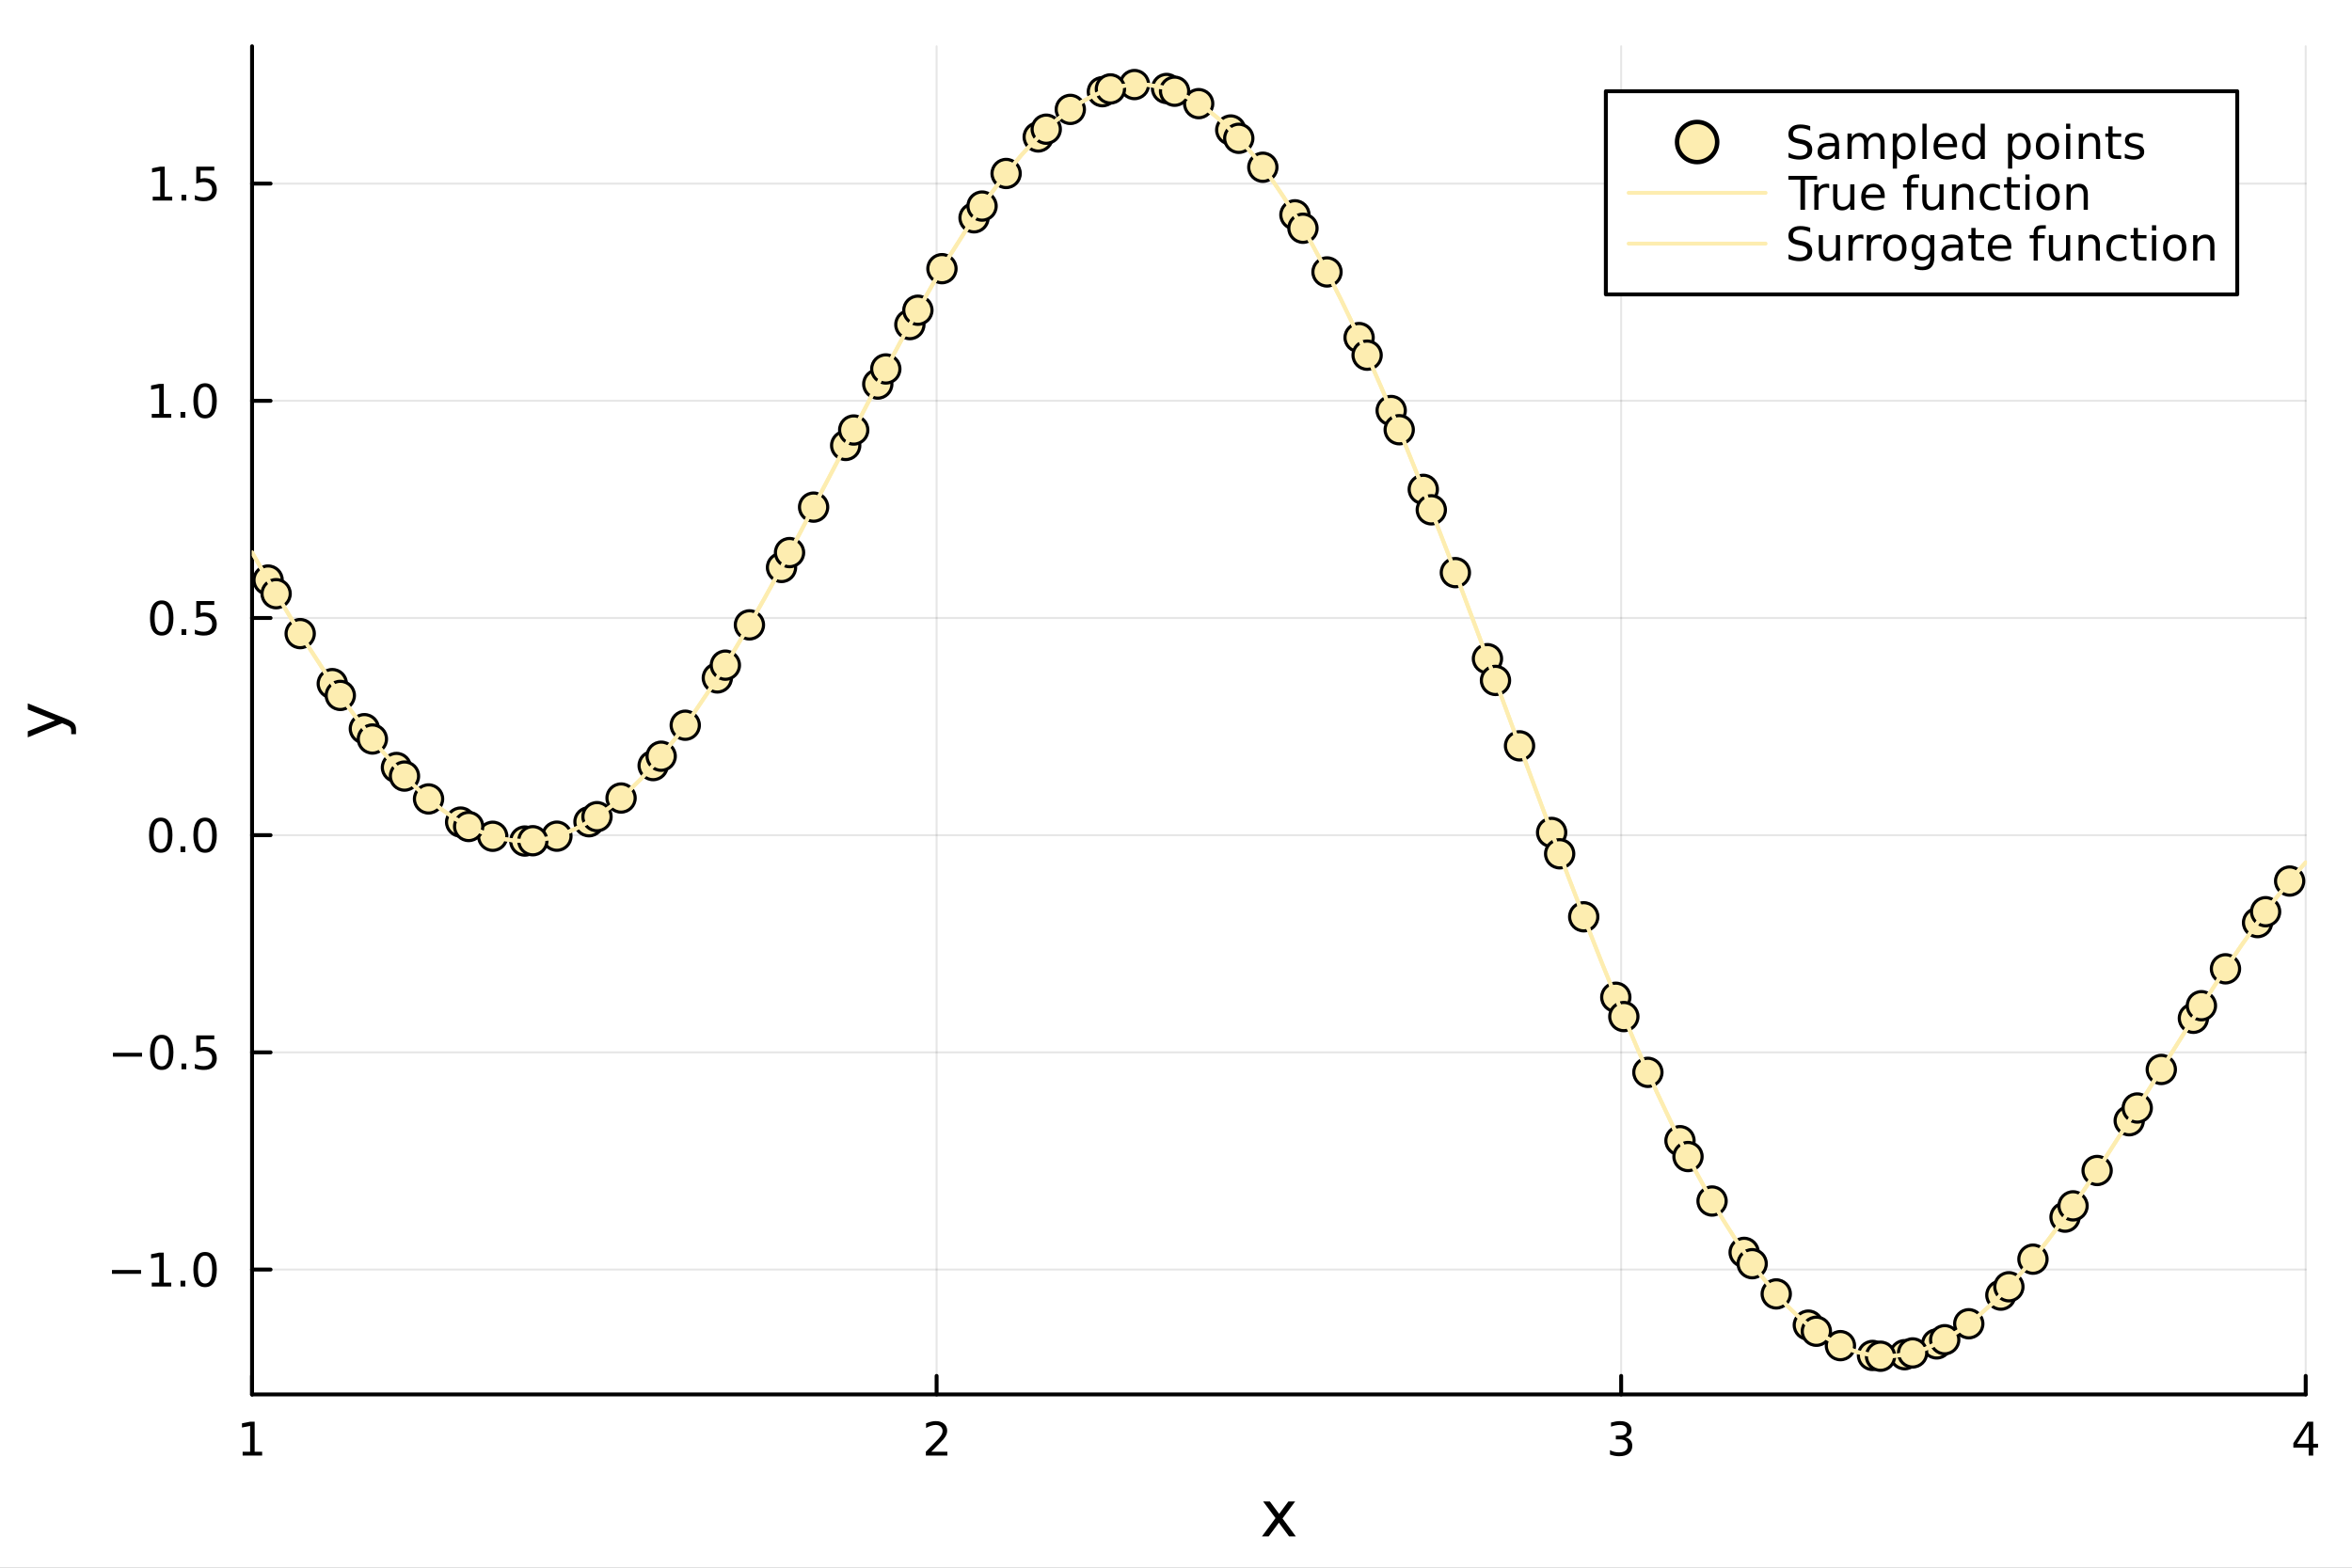 <?xml version="1.0" encoding="utf-8"?>
<svg xmlns="http://www.w3.org/2000/svg" xmlns:xlink="http://www.w3.org/1999/xlink" width="600" height="400" viewBox="0 0 2400 1600">
<rect x="0" y="0" width="2400" height="1600" fill="#808080" stroke="none"/>
<defs>
  <clipPath id="clip070">
    <rect x="0" y="0" width="2400" height="1600"/>
  </clipPath>
</defs>
<path clip-path="url(#clip070)" d="M0 1600 L2400 1600 L2400 0 L0 0  Z" fill="#ffffff" fill-rule="evenodd" fill-opacity="1"/>
<defs>
  <clipPath id="clip071">
    <rect x="257" y="47" width="2097" height="1377"/>
  </clipPath>
</defs>
<path clip-path="url(#clip070)" d="M257.204 1423.18 L2352.76 1423.18 L2352.76 47.244 L257.204 47.244  Z" fill="#ffffff" fill-rule="evenodd" fill-opacity="1"/>
<polyline clip-path="url(#clip071)" style="stroke:#000000; stroke-linecap:round; stroke-linejoin:round; stroke-width:2; stroke-opacity:0.1; fill:none" points="257.204,1423.18 257.204,47.244 "/>
<polyline clip-path="url(#clip071)" style="stroke:#000000; stroke-linecap:round; stroke-linejoin:round; stroke-width:2; stroke-opacity:0.1; fill:none" points="955.721,1423.18 955.721,47.244 "/>
<polyline clip-path="url(#clip071)" style="stroke:#000000; stroke-linecap:round; stroke-linejoin:round; stroke-width:2; stroke-opacity:0.1; fill:none" points="1654.24,1423.18 1654.24,47.244 "/>
<polyline clip-path="url(#clip071)" style="stroke:#000000; stroke-linecap:round; stroke-linejoin:round; stroke-width:2; stroke-opacity:0.1; fill:none" points="2352.76,1423.18 2352.76,47.244 "/>
<polyline clip-path="url(#clip071)" style="stroke:#000000; stroke-linecap:round; stroke-linejoin:round; stroke-width:2; stroke-opacity:0.1; fill:none" points="257.204,1295.72 2352.76,1295.72 "/>
<polyline clip-path="url(#clip071)" style="stroke:#000000; stroke-linecap:round; stroke-linejoin:round; stroke-width:2; stroke-opacity:0.1; fill:none" points="257.204,1074.05 2352.76,1074.05 "/>
<polyline clip-path="url(#clip071)" style="stroke:#000000; stroke-linecap:round; stroke-linejoin:round; stroke-width:2; stroke-opacity:0.1; fill:none" points="257.204,852.388 2352.76,852.388 "/>
<polyline clip-path="url(#clip071)" style="stroke:#000000; stroke-linecap:round; stroke-linejoin:round; stroke-width:2; stroke-opacity:0.1; fill:none" points="257.204,630.724 2352.76,630.724 "/>
<polyline clip-path="url(#clip071)" style="stroke:#000000; stroke-linecap:round; stroke-linejoin:round; stroke-width:2; stroke-opacity:0.1; fill:none" points="257.204,409.06 2352.76,409.06 "/>
<polyline clip-path="url(#clip071)" style="stroke:#000000; stroke-linecap:round; stroke-linejoin:round; stroke-width:2; stroke-opacity:0.1; fill:none" points="257.204,187.396 2352.76,187.396 "/>
<polyline clip-path="url(#clip070)" style="stroke:#000000; stroke-linecap:round; stroke-linejoin:round; stroke-width:4; stroke-opacity:1; fill:none" points="257.204,1423.18 2352.76,1423.18 "/>
<polyline clip-path="url(#clip070)" style="stroke:#000000; stroke-linecap:round; stroke-linejoin:round; stroke-width:4; stroke-opacity:1; fill:none" points="257.204,1423.18 257.204,1404.28 "/>
<polyline clip-path="url(#clip070)" style="stroke:#000000; stroke-linecap:round; stroke-linejoin:round; stroke-width:4; stroke-opacity:1; fill:none" points="955.721,1423.18 955.721,1404.28 "/>
<polyline clip-path="url(#clip070)" style="stroke:#000000; stroke-linecap:round; stroke-linejoin:round; stroke-width:4; stroke-opacity:1; fill:none" points="1654.24,1423.18 1654.24,1404.28 "/>
<polyline clip-path="url(#clip070)" style="stroke:#000000; stroke-linecap:round; stroke-linejoin:round; stroke-width:4; stroke-opacity:1; fill:none" points="2352.76,1423.18 2352.76,1404.28 "/>
<path clip-path="url(#clip070)" d="M247.586 1481.64 L255.225 1481.64 L255.225 1455.28 L246.915 1456.95 L246.915 1452.69 L255.179 1451.02 L259.854 1451.02 L259.854 1481.64 L267.493 1481.64 L267.493 1485.58 L247.586 1485.58 L247.586 1481.64 Z" fill="#000000" fill-rule="nonzero" fill-opacity="1" /><path clip-path="url(#clip070)" d="M950.374 1481.64 L966.693 1481.64 L966.693 1485.58 L944.749 1485.58 L944.749 1481.64 Q947.411 1478.89 951.994 1474.26 Q956.601 1469.61 957.781 1468.27 Q960.027 1465.74 960.906 1464.01 Q961.809 1462.25 961.809 1460.56 Q961.809 1457.8 959.865 1456.07 Q957.944 1454.33 954.842 1454.33 Q952.643 1454.33 950.189 1455.09 Q947.758 1455.86 944.981 1457.41 L944.981 1452.69 Q947.805 1451.55 950.258 1450.97 Q952.712 1450.39 954.749 1450.39 Q960.119 1450.39 963.314 1453.08 Q966.508 1455.77 966.508 1460.26 Q966.508 1462.39 965.698 1464.31 Q964.911 1466.2 962.805 1468.8 Q962.226 1469.47 959.124 1472.69 Q956.022 1475.88 950.374 1481.64 Z" fill="#000000" fill-rule="nonzero" fill-opacity="1" /><path clip-path="url(#clip070)" d="M1658.49 1466.95 Q1661.84 1467.66 1663.72 1469.93 Q1665.62 1472.2 1665.62 1475.53 Q1665.62 1480.65 1662.1 1483.45 Q1658.58 1486.25 1652.1 1486.25 Q1649.92 1486.25 1647.61 1485.81 Q1645.32 1485.39 1642.86 1484.54 L1642.86 1480.02 Q1644.81 1481.16 1647.12 1481.74 Q1649.44 1482.32 1651.96 1482.32 Q1656.36 1482.32 1658.65 1480.58 Q1660.96 1478.84 1660.96 1475.53 Q1660.96 1472.48 1658.81 1470.77 Q1656.68 1469.03 1652.86 1469.03 L1648.83 1469.03 L1648.83 1465.19 L1653.05 1465.19 Q1656.5 1465.19 1658.32 1463.82 Q1660.15 1462.43 1660.15 1459.84 Q1660.15 1457.18 1658.25 1455.77 Q1656.38 1454.33 1652.86 1454.33 Q1650.94 1454.33 1648.74 1454.75 Q1646.54 1455.16 1643.9 1456.04 L1643.9 1451.88 Q1646.57 1451.14 1648.88 1450.77 Q1651.22 1450.39 1653.28 1450.39 Q1658.6 1450.39 1661.7 1452.83 Q1664.81 1455.23 1664.81 1459.35 Q1664.81 1462.22 1663.16 1464.21 Q1661.52 1466.18 1658.49 1466.95 Z" fill="#000000" fill-rule="nonzero" fill-opacity="1" /><path clip-path="url(#clip070)" d="M2355.77 1455.09 L2343.96 1473.54 L2355.77 1473.54 L2355.77 1455.09 M2354.54 1451.02 L2360.42 1451.02 L2360.42 1473.54 L2365.35 1473.54 L2365.35 1477.43 L2360.42 1477.43 L2360.42 1485.58 L2355.77 1485.58 L2355.77 1477.43 L2340.16 1477.43 L2340.16 1472.92 L2354.54 1451.02 Z" fill="#000000" fill-rule="nonzero" fill-opacity="1" /><path clip-path="url(#clip070)" d="M1321.59 1532.4 L1308.7 1549.74 L1322.26 1568.04 L1315.36 1568.04 L1304.98 1554.04 L1294.6 1568.04 L1287.7 1568.04 L1301.54 1549.39 L1288.87 1532.4 L1295.78 1532.4 L1305.23 1545.1 L1314.69 1532.4 L1321.59 1532.4 Z" fill="#000000" fill-rule="nonzero" fill-opacity="1" /><polyline clip-path="url(#clip070)" style="stroke:#000000; stroke-linecap:round; stroke-linejoin:round; stroke-width:4; stroke-opacity:1; fill:none" points="257.204,1423.18 257.204,47.244 "/>
<polyline clip-path="url(#clip070)" style="stroke:#000000; stroke-linecap:round; stroke-linejoin:round; stroke-width:4; stroke-opacity:1; fill:none" points="257.204,1295.72 276.102,1295.72 "/>
<polyline clip-path="url(#clip070)" style="stroke:#000000; stroke-linecap:round; stroke-linejoin:round; stroke-width:4; stroke-opacity:1; fill:none" points="257.204,1074.05 276.102,1074.05 "/>
<polyline clip-path="url(#clip070)" style="stroke:#000000; stroke-linecap:round; stroke-linejoin:round; stroke-width:4; stroke-opacity:1; fill:none" points="257.204,852.388 276.102,852.388 "/>
<polyline clip-path="url(#clip070)" style="stroke:#000000; stroke-linecap:round; stroke-linejoin:round; stroke-width:4; stroke-opacity:1; fill:none" points="257.204,630.724 276.102,630.724 "/>
<polyline clip-path="url(#clip070)" style="stroke:#000000; stroke-linecap:round; stroke-linejoin:round; stroke-width:4; stroke-opacity:1; fill:none" points="257.204,409.06 276.102,409.06 "/>
<polyline clip-path="url(#clip070)" style="stroke:#000000; stroke-linecap:round; stroke-linejoin:round; stroke-width:4; stroke-opacity:1; fill:none" points="257.204,187.396 276.102,187.396 "/>
<path clip-path="url(#clip070)" d="M114.26 1296.17 L143.936 1296.17 L143.936 1300.1 L114.26 1300.1 L114.26 1296.17 Z" fill="#000000" fill-rule="nonzero" fill-opacity="1" /><path clip-path="url(#clip070)" d="M154.839 1309.06 L162.477 1309.06 L162.477 1282.7 L154.167 1284.36 L154.167 1280.1 L162.431 1278.44 L167.107 1278.44 L167.107 1309.06 L174.746 1309.06 L174.746 1313 L154.839 1313 L154.839 1309.06 Z" fill="#000000" fill-rule="nonzero" fill-opacity="1" /><path clip-path="url(#clip070)" d="M184.19 1307.12 L189.075 1307.12 L189.075 1313 L184.19 1313 L184.19 1307.12 Z" fill="#000000" fill-rule="nonzero" fill-opacity="1" /><path clip-path="url(#clip070)" d="M209.26 1281.51 Q205.649 1281.51 203.82 1285.08 Q202.014 1288.62 202.014 1295.75 Q202.014 1302.86 203.82 1306.42 Q205.649 1309.96 209.26 1309.96 Q212.894 1309.96 214.699 1306.42 Q216.528 1302.86 216.528 1295.75 Q216.528 1288.62 214.699 1285.08 Q212.894 1281.51 209.26 1281.51 M209.26 1277.81 Q215.07 1277.81 218.125 1282.42 Q221.204 1287 221.204 1295.75 Q221.204 1304.48 218.125 1309.08 Q215.07 1313.67 209.26 1313.67 Q203.449 1313.67 200.371 1309.08 Q197.315 1304.48 197.315 1295.75 Q197.315 1287 200.371 1282.42 Q203.449 1277.81 209.26 1277.81 Z" fill="#000000" fill-rule="nonzero" fill-opacity="1" /><path clip-path="url(#clip070)" d="M115.256 1074.5 L144.931 1074.5 L144.931 1078.44 L115.256 1078.44 L115.256 1074.5 Z" fill="#000000" fill-rule="nonzero" fill-opacity="1" /><path clip-path="url(#clip070)" d="M165.024 1059.85 Q161.413 1059.85 159.584 1063.42 Q157.778 1066.96 157.778 1074.09 Q157.778 1081.19 159.584 1084.76 Q161.413 1088.3 165.024 1088.3 Q168.658 1088.3 170.464 1084.76 Q172.292 1081.19 172.292 1074.09 Q172.292 1066.96 170.464 1063.42 Q168.658 1059.85 165.024 1059.85 M165.024 1056.15 Q170.834 1056.15 173.889 1060.75 Q176.968 1065.34 176.968 1074.09 Q176.968 1082.81 173.889 1087.42 Q170.834 1092 165.024 1092 Q159.214 1092 156.135 1087.42 Q153.079 1082.81 153.079 1074.09 Q153.079 1065.34 156.135 1060.75 Q159.214 1056.15 165.024 1056.15 Z" fill="#000000" fill-rule="nonzero" fill-opacity="1" /><path clip-path="url(#clip070)" d="M185.186 1085.45 L190.07 1085.45 L190.07 1091.33 L185.186 1091.33 L185.186 1085.45 Z" fill="#000000" fill-rule="nonzero" fill-opacity="1" /><path clip-path="url(#clip070)" d="M200.301 1056.77 L218.658 1056.77 L218.658 1060.71 L204.584 1060.71 L204.584 1069.18 Q205.602 1068.83 206.621 1068.67 Q207.639 1068.48 208.658 1068.48 Q214.445 1068.48 217.824 1071.66 Q221.204 1074.83 221.204 1080.24 Q221.204 1085.82 217.732 1088.92 Q214.26 1092 207.94 1092 Q205.764 1092 203.496 1091.63 Q201.25 1091.26 198.843 1090.52 L198.843 1085.82 Q200.926 1086.96 203.149 1087.51 Q205.371 1088.07 207.848 1088.07 Q211.852 1088.07 214.19 1085.96 Q216.528 1083.86 216.528 1080.24 Q216.528 1076.63 214.19 1074.53 Q211.852 1072.42 207.848 1072.42 Q205.973 1072.42 204.098 1072.84 Q202.246 1073.25 200.301 1074.13 L200.301 1056.77 Z" fill="#000000" fill-rule="nonzero" fill-opacity="1" /><path clip-path="url(#clip070)" d="M164.028 838.187 Q160.417 838.187 158.589 841.752 Q156.783 845.293 156.783 852.423 Q156.783 859.529 158.589 863.094 Q160.417 866.636 164.028 866.636 Q167.663 866.636 169.468 863.094 Q171.297 859.529 171.297 852.423 Q171.297 845.293 169.468 841.752 Q167.663 838.187 164.028 838.187 M164.028 834.483 Q169.839 834.483 172.894 839.089 Q175.973 843.673 175.973 852.423 Q175.973 861.15 172.894 865.756 Q169.839 870.339 164.028 870.339 Q158.218 870.339 155.14 865.756 Q152.084 861.15 152.084 852.423 Q152.084 843.673 155.14 839.089 Q158.218 834.483 164.028 834.483 Z" fill="#000000" fill-rule="nonzero" fill-opacity="1" /><path clip-path="url(#clip070)" d="M184.19 863.788 L189.075 863.788 L189.075 869.668 L184.19 869.668 L184.19 863.788 Z" fill="#000000" fill-rule="nonzero" fill-opacity="1" /><path clip-path="url(#clip070)" d="M209.26 838.187 Q205.649 838.187 203.82 841.752 Q202.014 845.293 202.014 852.423 Q202.014 859.529 203.82 863.094 Q205.649 866.636 209.26 866.636 Q212.894 866.636 214.699 863.094 Q216.528 859.529 216.528 852.423 Q216.528 845.293 214.699 841.752 Q212.894 838.187 209.26 838.187 M209.26 834.483 Q215.07 834.483 218.125 839.089 Q221.204 843.673 221.204 852.423 Q221.204 861.15 218.125 865.756 Q215.07 870.339 209.26 870.339 Q203.449 870.339 200.371 865.756 Q197.315 861.15 197.315 852.423 Q197.315 843.673 200.371 839.089 Q203.449 834.483 209.26 834.483 Z" fill="#000000" fill-rule="nonzero" fill-opacity="1" /><path clip-path="url(#clip070)" d="M165.024 616.523 Q161.413 616.523 159.584 620.088 Q157.778 623.629 157.778 630.759 Q157.778 637.865 159.584 641.43 Q161.413 644.972 165.024 644.972 Q168.658 644.972 170.464 641.43 Q172.292 637.865 172.292 630.759 Q172.292 623.629 170.464 620.088 Q168.658 616.523 165.024 616.523 M165.024 612.819 Q170.834 612.819 173.889 617.425 Q176.968 622.009 176.968 630.759 Q176.968 639.486 173.889 644.092 Q170.834 648.675 165.024 648.675 Q159.214 648.675 156.135 644.092 Q153.079 639.486 153.079 630.759 Q153.079 622.009 156.135 617.425 Q159.214 612.819 165.024 612.819 Z" fill="#000000" fill-rule="nonzero" fill-opacity="1" /><path clip-path="url(#clip070)" d="M185.186 642.124 L190.07 642.124 L190.07 648.004 L185.186 648.004 L185.186 642.124 Z" fill="#000000" fill-rule="nonzero" fill-opacity="1" /><path clip-path="url(#clip070)" d="M200.301 613.444 L218.658 613.444 L218.658 617.379 L204.584 617.379 L204.584 625.851 Q205.602 625.504 206.621 625.342 Q207.639 625.157 208.658 625.157 Q214.445 625.157 217.824 628.328 Q221.204 631.499 221.204 636.916 Q221.204 642.495 217.732 645.597 Q214.26 648.675 207.94 648.675 Q205.764 648.675 203.496 648.305 Q201.25 647.935 198.843 647.194 L198.843 642.495 Q200.926 643.629 203.149 644.185 Q205.371 644.74 207.848 644.74 Q211.852 644.74 214.19 642.634 Q216.528 640.527 216.528 636.916 Q216.528 633.305 214.19 631.199 Q211.852 629.092 207.848 629.092 Q205.973 629.092 204.098 629.509 Q202.246 629.925 200.301 630.805 L200.301 613.444 Z" fill="#000000" fill-rule="nonzero" fill-opacity="1" /><path clip-path="url(#clip070)" d="M154.839 422.405 L162.477 422.405 L162.477 396.039 L154.167 397.706 L154.167 393.447 L162.431 391.78 L167.107 391.78 L167.107 422.405 L174.746 422.405 L174.746 426.34 L154.839 426.34 L154.839 422.405 Z" fill="#000000" fill-rule="nonzero" fill-opacity="1" /><path clip-path="url(#clip070)" d="M184.19 420.46 L189.075 420.46 L189.075 426.34 L184.19 426.34 L184.19 420.46 Z" fill="#000000" fill-rule="nonzero" fill-opacity="1" /><path clip-path="url(#clip070)" d="M209.26 394.859 Q205.649 394.859 203.82 398.423 Q202.014 401.965 202.014 409.095 Q202.014 416.201 203.82 419.766 Q205.649 423.308 209.26 423.308 Q212.894 423.308 214.699 419.766 Q216.528 416.201 216.528 409.095 Q216.528 401.965 214.699 398.423 Q212.894 394.859 209.26 394.859 M209.26 391.155 Q215.07 391.155 218.125 395.761 Q221.204 400.345 221.204 409.095 Q221.204 417.822 218.125 422.428 Q215.07 427.011 209.26 427.011 Q203.449 427.011 200.371 422.428 Q197.315 417.822 197.315 409.095 Q197.315 400.345 200.371 395.761 Q203.449 391.155 209.26 391.155 Z" fill="#000000" fill-rule="nonzero" fill-opacity="1" /><path clip-path="url(#clip070)" d="M155.834 200.741 L163.473 200.741 L163.473 174.375 L155.163 176.042 L155.163 171.783 L163.427 170.116 L168.102 170.116 L168.102 200.741 L175.741 200.741 L175.741 204.676 L155.834 204.676 L155.834 200.741 Z" fill="#000000" fill-rule="nonzero" fill-opacity="1" /><path clip-path="url(#clip070)" d="M185.186 198.796 L190.07 198.796 L190.07 204.676 L185.186 204.676 L185.186 198.796 Z" fill="#000000" fill-rule="nonzero" fill-opacity="1" /><path clip-path="url(#clip070)" d="M200.301 170.116 L218.658 170.116 L218.658 174.051 L204.584 174.051 L204.584 182.523 Q205.602 182.176 206.621 182.014 Q207.639 181.829 208.658 181.829 Q214.445 181.829 217.824 185 Q221.204 188.171 221.204 193.588 Q221.204 199.167 217.732 202.269 Q214.26 205.347 207.94 205.347 Q205.764 205.347 203.496 204.977 Q201.25 204.607 198.843 203.866 L198.843 199.167 Q200.926 200.301 203.149 200.857 Q205.371 201.412 207.848 201.412 Q211.852 201.412 214.19 199.306 Q216.528 197.199 216.528 193.588 Q216.528 189.977 214.19 187.871 Q211.852 185.764 207.848 185.764 Q205.973 185.764 204.098 186.181 Q202.246 186.597 200.301 187.477 L200.301 170.116 Z" fill="#000000" fill-rule="nonzero" fill-opacity="1" /><path clip-path="url(#clip070)" d="M67.314 733.525 Q73.68 736.008 75.622 738.363 Q77.563 740.718 77.563 744.665 L77.563 749.344 L72.662 749.344 L72.662 745.906 Q72.662 743.487 71.516 742.151 Q70.37 740.814 66.105 739.191 L63.431 738.14 L28.356 752.559 L28.356 746.352 L56.238 735.212 L28.356 724.072 L28.356 717.865 L67.314 733.525 Z" fill="#000000" fill-rule="nonzero" fill-opacity="1" /><circle clip-path="url(#clip071)" cx="306.319" cy="646.678" r="14.4" fill="#fdedb0" fill-rule="evenodd" fill-opacity="1" stroke="#000000" stroke-opacity="1" stroke-width="3.2"/>
<circle clip-path="url(#clip071)" cx="1354.09" cy="277.553" r="14.4" fill="#fdedb0" fill-rule="evenodd" fill-opacity="1" stroke="#000000" stroke-opacity="1" stroke-width="3.2"/>
<circle clip-path="url(#clip071)" cx="1877.98" cy="1373.37" r="14.4" fill="#fdedb0" fill-rule="evenodd" fill-opacity="1" stroke="#000000" stroke-opacity="1" stroke-width="3.2"/>
<circle clip-path="url(#clip071)" cx="830.206" cy="517.578" r="14.4" fill="#fdedb0" fill-rule="evenodd" fill-opacity="1" stroke="#000000" stroke-opacity="1" stroke-width="3.2"/>
<circle clip-path="url(#clip071)" cx="1092.15" cy="111.647" r="14.4" fill="#fdedb0" fill-rule="evenodd" fill-opacity="1" stroke="#000000" stroke-opacity="1" stroke-width="3.2"/>
<circle clip-path="url(#clip071)" cx="2139.93" cy="1194.62" r="14.4" fill="#fdedb0" fill-rule="evenodd" fill-opacity="1" stroke="#000000" stroke-opacity="1" stroke-width="3.2"/>
<circle clip-path="url(#clip071)" cx="1616.04" cy="935.678" r="14.4" fill="#fdedb0" fill-rule="evenodd" fill-opacity="1" stroke="#000000" stroke-opacity="1" stroke-width="3.2"/>
<circle clip-path="url(#clip071)" cx="568.263" cy="853.417" r="14.4" fill="#fdedb0" fill-rule="evenodd" fill-opacity="1" stroke="#000000" stroke-opacity="1" stroke-width="3.2"/>
<circle clip-path="url(#clip071)" cx="699.235" cy="740.175" r="14.4" fill="#fdedb0" fill-rule="evenodd" fill-opacity="1" stroke="#000000" stroke-opacity="1" stroke-width="3.2"/>
<circle clip-path="url(#clip071)" cx="1747.01" cy="1225.78" r="14.4" fill="#fdedb0" fill-rule="evenodd" fill-opacity="1" stroke="#000000" stroke-opacity="1" stroke-width="3.2"/>
<circle clip-path="url(#clip071)" cx="2270.9" cy="988.787" r="14.4" fill="#fdedb0" fill-rule="evenodd" fill-opacity="1" stroke="#000000" stroke-opacity="1" stroke-width="3.2"/>
<circle clip-path="url(#clip071)" cx="1223.12" cy="105.778" r="14.4" fill="#fdedb0" fill-rule="evenodd" fill-opacity="1" stroke="#000000" stroke-opacity="1" stroke-width="3.2"/>
<circle clip-path="url(#clip071)" cx="961.178" cy="274.204" r="14.4" fill="#fdedb0" fill-rule="evenodd" fill-opacity="1" stroke="#000000" stroke-opacity="1" stroke-width="3.2"/>
<circle clip-path="url(#clip071)" cx="2008.95" cy="1351.03" r="14.4" fill="#fdedb0" fill-rule="evenodd" fill-opacity="1" stroke="#000000" stroke-opacity="1" stroke-width="3.2"/>
<circle clip-path="url(#clip071)" cx="1485.07" cy="584.432" r="14.4" fill="#fdedb0" fill-rule="evenodd" fill-opacity="1" stroke="#000000" stroke-opacity="1" stroke-width="3.2"/>
<circle clip-path="url(#clip071)" cx="437.291" cy="815.396" r="14.4" fill="#fdedb0" fill-rule="evenodd" fill-opacity="1" stroke="#000000" stroke-opacity="1" stroke-width="3.2"/>
<circle clip-path="url(#clip071)" cx="502.777" cy="853.519" r="14.4" fill="#fdedb0" fill-rule="evenodd" fill-opacity="1" stroke="#000000" stroke-opacity="1" stroke-width="3.2"/>
<circle clip-path="url(#clip071)" cx="1550.55" cy="761.223" r="14.4" fill="#fdedb0" fill-rule="evenodd" fill-opacity="1" stroke="#000000" stroke-opacity="1" stroke-width="3.2"/>
<circle clip-path="url(#clip071)" cx="2074.44" cy="1285.12" r="14.4" fill="#fdedb0" fill-rule="evenodd" fill-opacity="1" stroke="#000000" stroke-opacity="1" stroke-width="3.2"/>
<circle clip-path="url(#clip071)" cx="1026.66" cy="177.056" r="14.4" fill="#fdedb0" fill-rule="evenodd" fill-opacity="1" stroke="#000000" stroke-opacity="1" stroke-width="3.2"/>
<circle clip-path="url(#clip071)" cx="1288.61" cy="170.698" r="14.4" fill="#fdedb0" fill-rule="evenodd" fill-opacity="1" stroke="#000000" stroke-opacity="1" stroke-width="3.2"/>
<circle clip-path="url(#clip071)" cx="2336.38" cy="899.219" r="14.4" fill="#fdedb0" fill-rule="evenodd" fill-opacity="1" stroke="#000000" stroke-opacity="1" stroke-width="3.2"/>
<circle clip-path="url(#clip071)" cx="1812.5" cy="1320.59" r="14.4" fill="#fdedb0" fill-rule="evenodd" fill-opacity="1" stroke="#000000" stroke-opacity="1" stroke-width="3.2"/>
<circle clip-path="url(#clip071)" cx="764.72" cy="637.77" r="14.4" fill="#fdedb0" fill-rule="evenodd" fill-opacity="1" stroke="#000000" stroke-opacity="1" stroke-width="3.2"/>
<circle clip-path="url(#clip071)" cx="633.749" cy="814.474" r="14.4" fill="#fdedb0" fill-rule="evenodd" fill-opacity="1" stroke="#000000" stroke-opacity="1" stroke-width="3.2"/>
<circle clip-path="url(#clip071)" cx="1681.52" cy="1094.45" r="14.4" fill="#fdedb0" fill-rule="evenodd" fill-opacity="1" stroke="#000000" stroke-opacity="1" stroke-width="3.2"/>
<circle clip-path="url(#clip071)" cx="2205.41" cy="1091.51" r="14.4" fill="#fdedb0" fill-rule="evenodd" fill-opacity="1" stroke="#000000" stroke-opacity="1" stroke-width="3.2"/>
<circle clip-path="url(#clip071)" cx="1157.64" cy="86.311" r="14.4" fill="#fdedb0" fill-rule="evenodd" fill-opacity="1" stroke="#000000" stroke-opacity="1" stroke-width="3.2"/>
<circle clip-path="url(#clip071)" cx="895.692" cy="391.978" r="14.4" fill="#fdedb0" fill-rule="evenodd" fill-opacity="1" stroke="#000000" stroke-opacity="1" stroke-width="3.2"/>
<circle clip-path="url(#clip071)" cx="1943.47" cy="1382.63" r="14.4" fill="#fdedb0" fill-rule="evenodd" fill-opacity="1" stroke="#000000" stroke-opacity="1" stroke-width="3.2"/>
<circle clip-path="url(#clip071)" cx="1419.58" cy="418.974" r="14.4" fill="#fdedb0" fill-rule="evenodd" fill-opacity="1" stroke="#000000" stroke-opacity="1" stroke-width="3.2"/>
<circle clip-path="url(#clip071)" cx="371.805" cy="743.705" r="14.4" fill="#fdedb0" fill-rule="evenodd" fill-opacity="1" stroke="#000000" stroke-opacity="1" stroke-width="3.2"/>
<circle clip-path="url(#clip071)" cx="339.062" cy="697.724" r="14.4" fill="#fdedb0" fill-rule="evenodd" fill-opacity="1" stroke="#000000" stroke-opacity="1" stroke-width="3.2"/>
<circle clip-path="url(#clip071)" cx="1386.84" cy="344.537" r="14.4" fill="#fdedb0" fill-rule="evenodd" fill-opacity="1" stroke="#000000" stroke-opacity="1" stroke-width="3.2"/>
<circle clip-path="url(#clip071)" cx="1910.73" cy="1383.37" r="14.4" fill="#fdedb0" fill-rule="evenodd" fill-opacity="1" stroke="#000000" stroke-opacity="1" stroke-width="3.2"/>
<circle clip-path="url(#clip071)" cx="862.949" cy="454.632" r="14.4" fill="#fdedb0" fill-rule="evenodd" fill-opacity="1" stroke="#000000" stroke-opacity="1" stroke-width="3.2"/>
<circle clip-path="url(#clip071)" cx="1124.89" cy="93.582" r="14.4" fill="#fdedb0" fill-rule="evenodd" fill-opacity="1" stroke="#000000" stroke-opacity="1" stroke-width="3.2"/>
<circle clip-path="url(#clip071)" cx="2172.67" cy="1143.84" r="14.4" fill="#fdedb0" fill-rule="evenodd" fill-opacity="1" stroke="#000000" stroke-opacity="1" stroke-width="3.2"/>
<circle clip-path="url(#clip071)" cx="1648.78" cy="1017.81" r="14.4" fill="#fdedb0" fill-rule="evenodd" fill-opacity="1" stroke="#000000" stroke-opacity="1" stroke-width="3.2"/>
<circle clip-path="url(#clip071)" cx="601.006" cy="838.677" r="14.4" fill="#fdedb0" fill-rule="evenodd" fill-opacity="1" stroke="#000000" stroke-opacity="1" stroke-width="3.2"/>
<circle clip-path="url(#clip071)" cx="731.978" cy="691.902" r="14.4" fill="#fdedb0" fill-rule="evenodd" fill-opacity="1" stroke="#000000" stroke-opacity="1" stroke-width="3.2"/>
<circle clip-path="url(#clip071)" cx="1779.75" cy="1278.19" r="14.4" fill="#fdedb0" fill-rule="evenodd" fill-opacity="1" stroke="#000000" stroke-opacity="1" stroke-width="3.2"/>
<circle clip-path="url(#clip071)" cx="2303.64" cy="941.606" r="14.4" fill="#fdedb0" fill-rule="evenodd" fill-opacity="1" stroke="#000000" stroke-opacity="1" stroke-width="3.2"/>
<circle clip-path="url(#clip071)" cx="1255.87" cy="132.68" r="14.4" fill="#fdedb0" fill-rule="evenodd" fill-opacity="1" stroke="#000000" stroke-opacity="1" stroke-width="3.2"/>
<circle clip-path="url(#clip071)" cx="993.921" cy="222.304" r="14.4" fill="#fdedb0" fill-rule="evenodd" fill-opacity="1" stroke="#000000" stroke-opacity="1" stroke-width="3.2"/>
<circle clip-path="url(#clip071)" cx="2041.7" cy="1321.82" r="14.4" fill="#fdedb0" fill-rule="evenodd" fill-opacity="1" stroke="#000000" stroke-opacity="1" stroke-width="3.2"/>
<circle clip-path="url(#clip071)" cx="1517.81" cy="672.257" r="14.4" fill="#fdedb0" fill-rule="evenodd" fill-opacity="1" stroke="#000000" stroke-opacity="1" stroke-width="3.2"/>
<circle clip-path="url(#clip071)" cx="470.034" cy="839.036" r="14.4" fill="#fdedb0" fill-rule="evenodd" fill-opacity="1" stroke="#000000" stroke-opacity="1" stroke-width="3.2"/>
<circle clip-path="url(#clip071)" cx="404.548" cy="783.308" r="14.4" fill="#fdedb0" fill-rule="evenodd" fill-opacity="1" stroke="#000000" stroke-opacity="1" stroke-width="3.2"/>
<circle clip-path="url(#clip071)" cx="1452.32" cy="499.455" r="14.4" fill="#fdedb0" fill-rule="evenodd" fill-opacity="1" stroke="#000000" stroke-opacity="1" stroke-width="3.2"/>
<circle clip-path="url(#clip071)" cx="1976.21" cy="1371.61" r="14.4" fill="#fdedb0" fill-rule="evenodd" fill-opacity="1" stroke="#000000" stroke-opacity="1" stroke-width="3.2"/>
<circle clip-path="url(#clip071)" cx="928.435" cy="331.287" r="14.4" fill="#fdedb0" fill-rule="evenodd" fill-opacity="1" stroke="#000000" stroke-opacity="1" stroke-width="3.2"/>
<circle clip-path="url(#clip071)" cx="1190.38" cy="90.305" r="14.4" fill="#fdedb0" fill-rule="evenodd" fill-opacity="1" stroke="#000000" stroke-opacity="1" stroke-width="3.2"/>
<circle clip-path="url(#clip071)" cx="2238.16" cy="1039.28" r="14.4" fill="#fdedb0" fill-rule="evenodd" fill-opacity="1" stroke="#000000" stroke-opacity="1" stroke-width="3.2"/>
<circle clip-path="url(#clip071)" cx="1714.27" cy="1164.19" r="14.4" fill="#fdedb0" fill-rule="evenodd" fill-opacity="1" stroke="#000000" stroke-opacity="1" stroke-width="3.2"/>
<circle clip-path="url(#clip071)" cx="666.492" cy="781.373" r="14.4" fill="#fdedb0" fill-rule="evenodd" fill-opacity="1" stroke="#000000" stroke-opacity="1" stroke-width="3.2"/>
<circle clip-path="url(#clip071)" cx="535.52" cy="858.382" r="14.4" fill="#fdedb0" fill-rule="evenodd" fill-opacity="1" stroke="#000000" stroke-opacity="1" stroke-width="3.2"/>
<circle clip-path="url(#clip071)" cx="1583.3" cy="849.6" r="14.4" fill="#fdedb0" fill-rule="evenodd" fill-opacity="1" stroke="#000000" stroke-opacity="1" stroke-width="3.2"/>
<circle clip-path="url(#clip071)" cx="2107.18" cy="1242.23" r="14.4" fill="#fdedb0" fill-rule="evenodd" fill-opacity="1" stroke="#000000" stroke-opacity="1" stroke-width="3.2"/>
<circle clip-path="url(#clip071)" cx="1059.41" cy="139.787" r="14.4" fill="#fdedb0" fill-rule="evenodd" fill-opacity="1" stroke="#000000" stroke-opacity="1" stroke-width="3.2"/>
<circle clip-path="url(#clip071)" cx="797.463" cy="579.159" r="14.4" fill="#fdedb0" fill-rule="evenodd" fill-opacity="1" stroke="#000000" stroke-opacity="1" stroke-width="3.2"/>
<circle clip-path="url(#clip071)" cx="1845.24" cy="1352.43" r="14.4" fill="#fdedb0" fill-rule="evenodd" fill-opacity="1" stroke="#000000" stroke-opacity="1" stroke-width="3.2"/>
<circle clip-path="url(#clip071)" cx="1321.35" cy="219.26" r="14.4" fill="#fdedb0" fill-rule="evenodd" fill-opacity="1" stroke="#000000" stroke-opacity="1" stroke-width="3.2"/>
<circle clip-path="url(#clip071)" cx="273.576" cy="592.021" r="14.4" fill="#fdedb0" fill-rule="evenodd" fill-opacity="1" stroke="#000000" stroke-opacity="1" stroke-width="3.2"/>
<circle clip-path="url(#clip071)" cx="281.761" cy="605.94" r="14.4" fill="#fdedb0" fill-rule="evenodd" fill-opacity="1" stroke="#000000" stroke-opacity="1" stroke-width="3.2"/>
<circle clip-path="url(#clip071)" cx="1329.54" cy="232.958" r="14.4" fill="#fdedb0" fill-rule="evenodd" fill-opacity="1" stroke="#000000" stroke-opacity="1" stroke-width="3.2"/>
<circle clip-path="url(#clip071)" cx="1853.43" cy="1358.69" r="14.4" fill="#fdedb0" fill-rule="evenodd" fill-opacity="1" stroke="#000000" stroke-opacity="1" stroke-width="3.2"/>
<circle clip-path="url(#clip071)" cx="805.649" cy="563.981" r="14.4" fill="#fdedb0" fill-rule="evenodd" fill-opacity="1" stroke="#000000" stroke-opacity="1" stroke-width="3.2"/>
<circle clip-path="url(#clip071)" cx="1067.59" cy="131.855" r="14.4" fill="#fdedb0" fill-rule="evenodd" fill-opacity="1" stroke="#000000" stroke-opacity="1" stroke-width="3.2"/>
<circle clip-path="url(#clip071)" cx="2115.37" cy="1230.71" r="14.4" fill="#fdedb0" fill-rule="evenodd" fill-opacity="1" stroke="#000000" stroke-opacity="1" stroke-width="3.2"/>
<circle clip-path="url(#clip071)" cx="1591.48" cy="871.401" r="14.4" fill="#fdedb0" fill-rule="evenodd" fill-opacity="1" stroke="#000000" stroke-opacity="1" stroke-width="3.2"/>
<circle clip-path="url(#clip071)" cx="543.705" cy="858.065" r="14.4" fill="#fdedb0" fill-rule="evenodd" fill-opacity="1" stroke="#000000" stroke-opacity="1" stroke-width="3.2"/>
<circle clip-path="url(#clip071)" cx="674.677" cy="771.796" r="14.4" fill="#fdedb0" fill-rule="evenodd" fill-opacity="1" stroke="#000000" stroke-opacity="1" stroke-width="3.2"/>
<circle clip-path="url(#clip071)" cx="1722.45" cy="1180.39" r="14.4" fill="#fdedb0" fill-rule="evenodd" fill-opacity="1" stroke="#000000" stroke-opacity="1" stroke-width="3.2"/>
<circle clip-path="url(#clip071)" cx="2246.34" cy="1026.43" r="14.4" fill="#fdedb0" fill-rule="evenodd" fill-opacity="1" stroke="#000000" stroke-opacity="1" stroke-width="3.2"/>
<circle clip-path="url(#clip071)" cx="1198.57" cy="93.094" r="14.4" fill="#fdedb0" fill-rule="evenodd" fill-opacity="1" stroke="#000000" stroke-opacity="1" stroke-width="3.2"/>
<circle clip-path="url(#clip071)" cx="936.621" cy="316.615" r="14.4" fill="#fdedb0" fill-rule="evenodd" fill-opacity="1" stroke="#000000" stroke-opacity="1" stroke-width="3.2"/>
<circle clip-path="url(#clip071)" cx="1984.4" cy="1367.33" r="14.4" fill="#fdedb0" fill-rule="evenodd" fill-opacity="1" stroke="#000000" stroke-opacity="1" stroke-width="3.2"/>
<circle clip-path="url(#clip071)" cx="1460.51" cy="520.34" r="14.4" fill="#fdedb0" fill-rule="evenodd" fill-opacity="1" stroke="#000000" stroke-opacity="1" stroke-width="3.2"/>
<circle clip-path="url(#clip071)" cx="412.733" cy="792.075" r="14.4" fill="#fdedb0" fill-rule="evenodd" fill-opacity="1" stroke="#000000" stroke-opacity="1" stroke-width="3.2"/>
<circle clip-path="url(#clip071)" cx="478.219" cy="843.537" r="14.4" fill="#fdedb0" fill-rule="evenodd" fill-opacity="1" stroke="#000000" stroke-opacity="1" stroke-width="3.2"/>
<circle clip-path="url(#clip071)" cx="1526" cy="694.459" r="14.4" fill="#fdedb0" fill-rule="evenodd" fill-opacity="1" stroke="#000000" stroke-opacity="1" stroke-width="3.2"/>
<circle clip-path="url(#clip071)" cx="2049.88" cy="1313.3" r="14.4" fill="#fdedb0" fill-rule="evenodd" fill-opacity="1" stroke="#000000" stroke-opacity="1" stroke-width="3.2"/>
<circle clip-path="url(#clip071)" cx="1002.11" cy="210.314" r="14.4" fill="#fdedb0" fill-rule="evenodd" fill-opacity="1" stroke="#000000" stroke-opacity="1" stroke-width="3.2"/>
<circle clip-path="url(#clip071)" cx="1264.05" cy="141.161" r="14.4" fill="#fdedb0" fill-rule="evenodd" fill-opacity="1" stroke="#000000" stroke-opacity="1" stroke-width="3.2"/>
<circle clip-path="url(#clip071)" cx="2311.83" cy="930.505" r="14.4" fill="#fdedb0" fill-rule="evenodd" fill-opacity="1" stroke="#000000" stroke-opacity="1" stroke-width="3.2"/>
<circle clip-path="url(#clip071)" cx="1787.94" cy="1289.75" r="14.4" fill="#fdedb0" fill-rule="evenodd" fill-opacity="1" stroke="#000000" stroke-opacity="1" stroke-width="3.2"/>
<circle clip-path="url(#clip071)" cx="740.163" cy="678.867" r="14.4" fill="#fdedb0" fill-rule="evenodd" fill-opacity="1" stroke="#000000" stroke-opacity="1" stroke-width="3.2"/>
<circle clip-path="url(#clip071)" cx="609.191" cy="833.496" r="14.4" fill="#fdedb0" fill-rule="evenodd" fill-opacity="1" stroke="#000000" stroke-opacity="1" stroke-width="3.2"/>
<circle clip-path="url(#clip071)" cx="1656.97" cy="1037.54" r="14.4" fill="#fdedb0" fill-rule="evenodd" fill-opacity="1" stroke="#000000" stroke-opacity="1" stroke-width="3.2"/>
<circle clip-path="url(#clip071)" cx="2180.86" cy="1130.84" r="14.4" fill="#fdedb0" fill-rule="evenodd" fill-opacity="1" stroke="#000000" stroke-opacity="1" stroke-width="3.2"/>
<circle clip-path="url(#clip071)" cx="1133.08" cy="90.73" r="14.4" fill="#fdedb0" fill-rule="evenodd" fill-opacity="1" stroke="#000000" stroke-opacity="1" stroke-width="3.2"/>
<circle clip-path="url(#clip071)" cx="871.135" cy="438.876" r="14.4" fill="#fdedb0" fill-rule="evenodd" fill-opacity="1" stroke="#000000" stroke-opacity="1" stroke-width="3.2"/>
<circle clip-path="url(#clip071)" cx="1918.91" cy="1384.18" r="14.4" fill="#fdedb0" fill-rule="evenodd" fill-opacity="1" stroke="#000000" stroke-opacity="1" stroke-width="3.2"/>
<circle clip-path="url(#clip071)" cx="1395.02" cy="362.5" r="14.4" fill="#fdedb0" fill-rule="evenodd" fill-opacity="1" stroke="#000000" stroke-opacity="1" stroke-width="3.2"/>
<circle clip-path="url(#clip071)" cx="347.247" cy="709.748" r="14.4" fill="#fdedb0" fill-rule="evenodd" fill-opacity="1" stroke="#000000" stroke-opacity="1" stroke-width="3.2"/>
<circle clip-path="url(#clip071)" cx="379.99" cy="754.251" r="14.4" fill="#fdedb0" fill-rule="evenodd" fill-opacity="1" stroke="#000000" stroke-opacity="1" stroke-width="3.2"/>
<circle clip-path="url(#clip071)" cx="1427.77" cy="438.586" r="14.4" fill="#fdedb0" fill-rule="evenodd" fill-opacity="1" stroke="#000000" stroke-opacity="1" stroke-width="3.2"/>
<circle clip-path="url(#clip071)" cx="1951.65" cy="1380.81" r="14.4" fill="#fdedb0" fill-rule="evenodd" fill-opacity="1" stroke="#000000" stroke-opacity="1" stroke-width="3.2"/>
<circle clip-path="url(#clip071)" cx="903.878" cy="376.556" r="14.4" fill="#fdedb0" fill-rule="evenodd" fill-opacity="1" stroke="#000000" stroke-opacity="1" stroke-width="3.2"/>
<polyline clip-path="url(#clip071)" style="stroke:#fdedb0; stroke-linecap:round; stroke-linejoin:round; stroke-width:4; stroke-opacity:1; fill:none" points="257.204,563.824 262.612,573.184 268.021,582.502 273.429,591.772 278.838,600.986 310.515,653.453 342.192,702.361 358.03,725.067 373.869,746.403 389.707,766.226 405.545,784.402 420.282,799.728 435.018,813.432 449.754,825.434 464.49,835.661 484.242,846.478 503.993,853.874 513.869,856.26 523.745,857.759 533.621,858.368 543.497,858.08 559.818,855.64 576.139,850.757 592.461,843.454 608.782,833.769 623.959,822.674 639.136,809.621 654.313,794.678 669.49,777.923 688.542,754.46 707.594,728.477 726.647,700.194 745.699,669.854 762.789,641.101 779.879,611.103 796.969,580.069 814.06,548.219 853.183,473.452 892.307,398.393 921.552,343.801 950.797,291.814 969.5,260.462 988.202,230.929 1006.9,203.489 1025.61,178.399 1042.68,157.757 1059.75,139.446 1076.82,123.623 1093.89,110.429 1103.6,104.142 1113.31,98.769 1123.03,94.327 1132.74,90.834 1142.46,88.304 1152.17,86.751 1161.88,86.186 1171.6,86.617 1187,89.362 1202.4,94.648 1217.8,102.48 1233.2,112.85 1242.77,120.56 1252.33,129.235 1261.9,138.865 1271.47,149.437 1281.03,160.94 1290.6,173.357 1300.17,186.673 1309.73,200.868 1324.39,224.268 1339.04,249.603 1353.69,276.782 1368.35,305.707 1378.67,327.089 1389,349.247 1399.33,372.139 1409.66,395.722 1430.32,444.782 1450.98,496.054 1481.86,575.947 1512.73,658.52 1547.84,753.865 1582.96,848.696 1600.34,894.812 1617.73,940.034 1635.12,984.119 1652.5,1026.83 1671.63,1071.96 1690.76,1114.88 1709.89,1155.31 1729.02,1193.01 1743.63,1219.83 1758.24,1244.84 1772.85,1267.95 1787.46,1289.1 1796.68,1301.4 1805.9,1312.89 1815.12,1323.54 1824.34,1333.35 1833.56,1342.31 1842.78,1350.41 1852,1357.65 1861.21,1364.02 1878.27,1373.51 1895.32,1380.02 1912.37,1383.59 1929.43,1384.24 1947.01,1381.92 1964.6,1376.66 1982.19,1368.54 1999.78,1357.72 2017.6,1344.11 2035.43,1328.03 2053.26,1309.65 2071.08,1289.19 2089.7,1265.82 2108.31,1240.66 2126.93,1213.99 2145.54,1186.09 2174.87,1140.35 2204.2,1093.46 2237.59,1040.17 2270.98,988.662 2287.68,964.097 2304.38,940.598 2321.07,918.355 2337.77,897.553 2341.52,893.101 2345.26,888.732 2349.01,884.448 2352.76,880.252 "/>
<polyline clip-path="url(#clip071)" style="stroke:#fdedb0; stroke-linecap:round; stroke-linejoin:round; stroke-width:4; stroke-opacity:1; fill:none" points="257.204,563.841 262.612,573.191 268.021,582.504 273.429,591.772 278.838,600.985 310.515,653.454 342.192,702.361 358.03,725.067 373.869,746.403 389.707,766.225 405.545,784.402 420.282,799.728 435.018,813.432 449.754,825.434 464.49,835.661 484.242,846.478 503.993,853.874 513.869,856.26 523.745,857.759 533.621,858.368 543.497,858.08 559.818,855.64 576.139,850.757 592.461,843.454 608.782,833.769 623.959,822.674 639.136,809.621 654.313,794.678 669.49,777.923 688.542,754.46 707.594,728.477 726.647,700.194 745.699,669.854 762.789,641.102 779.879,611.101 796.969,580.069 814.06,548.218 853.183,473.452 892.307,398.393 921.552,343.801 950.797,291.814 969.5,260.462 988.202,230.929 1006.9,203.489 1025.61,178.399 1042.68,157.757 1059.75,139.446 1076.82,123.623 1093.89,110.429 1103.6,104.142 1113.31,98.769 1123.03,94.327 1132.74,90.834 1142.46,88.304 1152.17,86.751 1161.88,86.186 1171.6,86.617 1187,89.362 1202.4,94.648 1217.8,102.48 1233.2,112.85 1242.77,120.561 1252.33,129.236 1261.9,138.865 1271.47,149.438 1281.03,160.94 1290.6,173.357 1300.17,186.673 1309.73,200.868 1324.39,224.268 1339.04,249.603 1353.69,276.782 1368.35,305.707 1378.67,327.089 1389,349.247 1399.33,372.139 1409.66,395.722 1430.32,444.782 1450.98,496.054 1481.86,575.947 1512.73,658.52 1547.84,753.865 1582.96,848.696 1600.34,894.812 1617.73,940.034 1635.12,984.119 1652.5,1026.83 1671.63,1071.96 1690.76,1114.88 1709.89,1155.31 1729.02,1193.01 1743.63,1219.83 1758.24,1244.84 1772.85,1267.95 1787.46,1289.1 1796.68,1301.4 1805.9,1312.89 1815.12,1323.54 1824.34,1333.36 1833.56,1342.31 1842.78,1350.41 1852,1357.65 1861.21,1364.02 1878.27,1373.51 1895.32,1380.02 1912.37,1383.59 1929.43,1384.24 1947.01,1381.92 1964.6,1376.66 1982.19,1368.54 1999.78,1357.72 2017.6,1344.11 2035.43,1328.03 2053.26,1309.65 2071.08,1289.19 2089.7,1265.82 2108.31,1240.66 2126.93,1213.99 2145.54,1186.09 2174.87,1140.35 2204.2,1093.46 2237.59,1040.17 2270.98,988.661 2287.68,964.096 2304.38,940.598 2321.07,918.359 2337.77,897.55 2341.52,893.087 2345.26,888.702 2349.01,884.396 2352.76,880.169 "/>
<path clip-path="url(#clip070)" d="M1638.63 300.469 L2282.9 300.469 L2282.9 93.109 L1638.63 93.109  Z" fill="#ffffff" fill-rule="evenodd" fill-opacity="1"/>
<polyline clip-path="url(#clip070)" style="stroke:#000000; stroke-linecap:round; stroke-linejoin:round; stroke-width:4; stroke-opacity:1; fill:none" points="1638.63,300.469 2282.9,300.469 2282.9,93.109 1638.63,93.109 1638.63,300.469 "/>
<circle clip-path="url(#clip070)" cx="1731.76" cy="144.949" r="20.48" fill="#fdedb0" fill-rule="evenodd" fill-opacity="1" stroke="#000000" stroke-opacity="1" stroke-width="4.551"/>
<path clip-path="url(#clip070)" d="M1847.15 128.803 L1847.15 133.363 Q1844.48 132.09 1842.12 131.465 Q1839.76 130.84 1837.56 130.84 Q1833.74 130.84 1831.66 132.321 Q1829.6 133.803 1829.6 136.534 Q1829.6 138.826 1830.97 140.007 Q1832.35 141.164 1836.2 141.882 L1839.02 142.46 Q1844.25 143.456 1846.73 145.979 Q1849.23 148.479 1849.23 152.692 Q1849.23 157.715 1845.85 160.307 Q1842.49 162.9 1835.99 162.9 Q1833.53 162.9 1830.76 162.344 Q1828 161.789 1825.04 160.701 L1825.04 155.886 Q1827.89 157.483 1830.62 158.293 Q1833.35 159.104 1835.99 159.104 Q1839.99 159.104 1842.17 157.53 Q1844.34 155.956 1844.34 153.039 Q1844.34 150.493 1842.77 149.057 Q1841.22 147.622 1837.65 146.905 L1834.81 146.349 Q1829.58 145.307 1827.24 143.085 Q1824.9 140.863 1824.9 136.905 Q1824.9 132.321 1828.12 129.682 Q1831.36 127.044 1837.03 127.044 Q1839.46 127.044 1841.98 127.483 Q1844.51 127.923 1847.15 128.803 Z" fill="#000000" fill-rule="nonzero" fill-opacity="1" /><path clip-path="url(#clip070)" d="M1868.12 149.196 Q1862.96 149.196 1860.96 150.377 Q1858.97 151.557 1858.97 154.405 Q1858.97 156.673 1860.46 158.016 Q1861.96 159.335 1864.53 159.335 Q1868.07 159.335 1870.2 156.835 Q1872.35 154.312 1872.35 150.145 L1872.35 149.196 L1868.12 149.196 M1876.61 147.437 L1876.61 162.229 L1872.35 162.229 L1872.35 158.293 Q1870.9 160.655 1868.72 161.789 Q1866.54 162.9 1863.4 162.9 Q1859.41 162.9 1857.05 160.678 Q1854.72 158.432 1854.72 154.682 Q1854.72 150.307 1857.63 148.085 Q1860.57 145.863 1866.38 145.863 L1872.35 145.863 L1872.35 145.446 Q1872.35 142.507 1870.41 140.909 Q1868.49 139.289 1864.99 139.289 Q1862.77 139.289 1860.66 139.821 Q1858.56 140.354 1856.61 141.419 L1856.61 137.483 Q1858.95 136.581 1861.15 136.141 Q1863.35 135.678 1865.43 135.678 Q1871.06 135.678 1873.84 138.594 Q1876.61 141.511 1876.61 147.437 Z" fill="#000000" fill-rule="nonzero" fill-opacity="1" /><path clip-path="url(#clip070)" d="M1905.57 141.28 Q1907.17 138.409 1909.39 137.044 Q1911.61 135.678 1914.62 135.678 Q1918.67 135.678 1920.87 138.525 Q1923.07 141.349 1923.07 146.581 L1923.07 162.229 L1918.79 162.229 L1918.79 146.719 Q1918.79 142.993 1917.47 141.187 Q1916.15 139.382 1913.44 139.382 Q1910.13 139.382 1908.21 141.581 Q1906.29 143.78 1906.29 147.576 L1906.29 162.229 L1902.01 162.229 L1902.01 146.719 Q1902.01 142.969 1900.69 141.187 Q1899.37 139.382 1896.61 139.382 Q1893.35 139.382 1891.43 141.604 Q1889.51 143.803 1889.51 147.576 L1889.51 162.229 L1885.22 162.229 L1885.22 136.303 L1889.51 136.303 L1889.51 140.331 Q1890.96 137.946 1893 136.812 Q1895.04 135.678 1897.84 135.678 Q1900.66 135.678 1902.63 137.113 Q1904.62 138.548 1905.57 141.28 Z" fill="#000000" fill-rule="nonzero" fill-opacity="1" /><path clip-path="url(#clip070)" d="M1935.69 158.34 L1935.69 172.09 L1931.4 172.09 L1931.4 136.303 L1935.69 136.303 L1935.69 140.238 Q1937.03 137.923 1939.07 136.812 Q1941.13 135.678 1943.97 135.678 Q1948.7 135.678 1951.64 139.428 Q1954.6 143.178 1954.6 149.289 Q1954.6 155.4 1951.64 159.15 Q1948.7 162.9 1943.97 162.9 Q1941.13 162.9 1939.07 161.789 Q1937.03 160.655 1935.69 158.34 M1950.18 149.289 Q1950.18 144.59 1948.23 141.928 Q1946.31 139.243 1942.93 139.243 Q1939.55 139.243 1937.61 141.928 Q1935.69 144.59 1935.69 149.289 Q1935.69 153.988 1937.61 156.673 Q1939.55 159.335 1942.93 159.335 Q1946.31 159.335 1948.23 156.673 Q1950.18 153.988 1950.18 149.289 Z" fill="#000000" fill-rule="nonzero" fill-opacity="1" /><path clip-path="url(#clip070)" d="M1961.66 126.21 L1965.92 126.21 L1965.92 162.229 L1961.66 162.229 L1961.66 126.21 Z" fill="#000000" fill-rule="nonzero" fill-opacity="1" /><path clip-path="url(#clip070)" d="M1997.01 148.201 L1997.01 150.284 L1977.42 150.284 Q1977.7 154.682 1980.06 156.997 Q1982.45 159.289 1986.68 159.289 Q1989.14 159.289 1991.43 158.687 Q1993.74 158.085 1996.01 156.881 L1996.01 160.909 Q1993.72 161.881 1991.31 162.391 Q1988.9 162.9 1986.43 162.9 Q1980.22 162.9 1976.59 159.289 Q1972.98 155.678 1972.98 149.52 Q1972.98 143.155 1976.4 139.428 Q1979.85 135.678 1985.69 135.678 Q1990.92 135.678 1993.95 139.057 Q1997.01 142.414 1997.01 148.201 M1992.75 146.951 Q1992.7 143.456 1990.78 141.372 Q1988.88 139.289 1985.73 139.289 Q1982.17 139.289 1980.02 141.303 Q1977.89 143.317 1977.56 146.974 L1992.75 146.951 Z" fill="#000000" fill-rule="nonzero" fill-opacity="1" /><path clip-path="url(#clip070)" d="M2021.06 140.238 L2021.06 126.21 L2025.32 126.21 L2025.32 162.229 L2021.06 162.229 L2021.06 158.34 Q2019.71 160.655 2017.65 161.789 Q2015.62 162.9 2012.75 162.9 Q2008.05 162.9 2005.08 159.15 Q2002.14 155.4 2002.14 149.289 Q2002.14 143.178 2005.08 139.428 Q2008.05 135.678 2012.75 135.678 Q2015.62 135.678 2017.65 136.812 Q2019.71 137.923 2021.06 140.238 M2006.54 149.289 Q2006.54 153.988 2008.46 156.673 Q2010.41 159.335 2013.79 159.335 Q2017.17 159.335 2019.11 156.673 Q2021.06 153.988 2021.06 149.289 Q2021.06 144.59 2019.11 141.928 Q2017.17 139.243 2013.79 139.243 Q2010.41 139.243 2008.46 141.928 Q2006.54 144.59 2006.54 149.289 Z" fill="#000000" fill-rule="nonzero" fill-opacity="1" /><path clip-path="url(#clip070)" d="M2053.28 158.34 L2053.28 172.09 L2049 172.09 L2049 136.303 L2053.28 136.303 L2053.28 140.238 Q2054.62 137.923 2056.66 136.812 Q2058.72 135.678 2061.57 135.678 Q2066.29 135.678 2069.23 139.428 Q2072.19 143.178 2072.19 149.289 Q2072.19 155.4 2069.23 159.15 Q2066.29 162.9 2061.57 162.9 Q2058.72 162.9 2056.66 161.789 Q2054.62 160.655 2053.28 158.34 M2067.77 149.289 Q2067.77 144.59 2065.83 141.928 Q2063.9 139.243 2060.52 139.243 Q2057.14 139.243 2055.2 141.928 Q2053.28 144.59 2053.28 149.289 Q2053.28 153.988 2055.2 156.673 Q2057.14 159.335 2060.52 159.335 Q2063.9 159.335 2065.83 156.673 Q2067.77 153.988 2067.77 149.289 Z" fill="#000000" fill-rule="nonzero" fill-opacity="1" /><path clip-path="url(#clip070)" d="M2089.3 139.289 Q2085.87 139.289 2083.88 141.974 Q2081.89 144.636 2081.89 149.289 Q2081.89 153.942 2083.86 156.627 Q2085.85 159.289 2089.3 159.289 Q2092.7 159.289 2094.69 156.604 Q2096.68 153.918 2096.68 149.289 Q2096.68 144.682 2094.69 141.997 Q2092.7 139.289 2089.3 139.289 M2089.3 135.678 Q2094.85 135.678 2098.02 139.289 Q2101.2 142.9 2101.2 149.289 Q2101.2 155.655 2098.02 159.289 Q2094.85 162.9 2089.3 162.9 Q2083.72 162.9 2080.55 159.289 Q2077.4 155.655 2077.4 149.289 Q2077.4 142.9 2080.55 139.289 Q2083.72 135.678 2089.3 135.678 Z" fill="#000000" fill-rule="nonzero" fill-opacity="1" /><path clip-path="url(#clip070)" d="M2108.26 136.303 L2112.51 136.303 L2112.51 162.229 L2108.26 162.229 L2108.26 136.303 M2108.26 126.21 L2112.51 126.21 L2112.51 131.604 L2108.26 131.604 L2108.26 126.21 Z" fill="#000000" fill-rule="nonzero" fill-opacity="1" /><path clip-path="url(#clip070)" d="M2142.98 146.581 L2142.98 162.229 L2138.72 162.229 L2138.72 146.719 Q2138.72 143.039 2137.28 141.21 Q2135.85 139.382 2132.98 139.382 Q2129.53 139.382 2127.54 141.581 Q2125.55 143.78 2125.55 147.576 L2125.55 162.229 L2121.26 162.229 L2121.26 136.303 L2125.55 136.303 L2125.55 140.331 Q2127.07 137.993 2129.13 136.835 Q2131.22 135.678 2133.93 135.678 Q2138.39 135.678 2140.69 138.456 Q2142.98 141.21 2142.98 146.581 Z" fill="#000000" fill-rule="nonzero" fill-opacity="1" /><path clip-path="url(#clip070)" d="M2155.69 128.942 L2155.69 136.303 L2164.46 136.303 L2164.46 139.613 L2155.69 139.613 L2155.69 153.687 Q2155.69 156.858 2156.54 157.761 Q2157.42 158.664 2160.08 158.664 L2164.46 158.664 L2164.46 162.229 L2160.08 162.229 Q2155.15 162.229 2153.28 160.4 Q2151.4 158.548 2151.4 153.687 L2151.4 139.613 L2148.28 139.613 L2148.28 136.303 L2151.4 136.303 L2151.4 128.942 L2155.69 128.942 Z" fill="#000000" fill-rule="nonzero" fill-opacity="1" /><path clip-path="url(#clip070)" d="M2186.59 137.067 L2186.59 141.094 Q2184.78 140.169 2182.84 139.706 Q2180.89 139.243 2178.81 139.243 Q2175.64 139.243 2174.04 140.215 Q2172.47 141.187 2172.47 143.131 Q2172.47 144.613 2173.6 145.469 Q2174.74 146.303 2178.16 147.067 L2179.62 147.391 Q2184.16 148.363 2186.06 150.145 Q2187.98 151.905 2187.98 155.076 Q2187.98 158.687 2185.11 160.793 Q2182.26 162.9 2177.26 162.9 Q2175.18 162.9 2172.91 162.483 Q2170.66 162.09 2168.16 161.28 L2168.16 156.881 Q2170.52 158.108 2172.82 158.733 Q2175.11 159.335 2177.35 159.335 Q2180.36 159.335 2181.98 158.317 Q2183.6 157.275 2183.6 155.4 Q2183.6 153.664 2182.42 152.738 Q2181.26 151.812 2177.31 150.956 L2175.82 150.608 Q2171.87 149.775 2170.11 148.062 Q2168.35 146.326 2168.35 143.317 Q2168.35 139.659 2170.94 137.669 Q2173.53 135.678 2178.3 135.678 Q2180.66 135.678 2182.75 136.025 Q2184.83 136.372 2186.59 137.067 Z" fill="#000000" fill-rule="nonzero" fill-opacity="1" /><polyline clip-path="url(#clip070)" style="stroke:#fdedb0; stroke-linecap:round; stroke-linejoin:round; stroke-width:4; stroke-opacity:1; fill:none" points="1661.91,196.789 1801.62,196.789 "/>
<path clip-path="url(#clip070)" d="M1824.9 179.509 L1854.14 179.509 L1854.14 183.444 L1841.87 183.444 L1841.87 214.069 L1837.17 214.069 L1837.17 183.444 L1824.9 183.444 L1824.9 179.509 Z" fill="#000000" fill-rule="nonzero" fill-opacity="1" /><path clip-path="url(#clip070)" d="M1866.52 192.124 Q1865.8 191.708 1864.95 191.522 Q1864.11 191.314 1863.09 191.314 Q1859.48 191.314 1857.54 193.675 Q1855.62 196.013 1855.62 200.411 L1855.62 214.069 L1851.34 214.069 L1851.34 188.143 L1855.62 188.143 L1855.62 192.171 Q1856.96 189.809 1859.11 188.675 Q1861.27 187.518 1864.34 187.518 Q1864.78 187.518 1865.32 187.587 Q1865.85 187.634 1866.5 187.749 L1866.52 192.124 Z" fill="#000000" fill-rule="nonzero" fill-opacity="1" /><path clip-path="url(#clip070)" d="M1870.55 203.837 L1870.55 188.143 L1874.81 188.143 L1874.81 203.675 Q1874.81 207.356 1876.24 209.208 Q1877.68 211.036 1880.55 211.036 Q1884 211.036 1885.99 208.837 Q1888 206.638 1888 202.842 L1888 188.143 L1892.26 188.143 L1892.26 214.069 L1888 214.069 L1888 210.087 Q1886.45 212.448 1884.39 213.606 Q1882.35 214.74 1879.65 214.74 Q1875.18 214.74 1872.86 211.962 Q1870.55 209.184 1870.55 203.837 M1881.27 187.518 L1881.27 187.518 Z" fill="#000000" fill-rule="nonzero" fill-opacity="1" /><path clip-path="url(#clip070)" d="M1923.21 200.041 L1923.21 202.124 L1903.63 202.124 Q1903.9 206.522 1906.27 208.837 Q1908.65 211.129 1912.89 211.129 Q1915.34 211.129 1917.63 210.527 Q1919.95 209.925 1922.21 208.721 L1922.21 212.749 Q1919.92 213.721 1917.52 214.231 Q1915.11 214.74 1912.63 214.74 Q1906.43 214.74 1902.79 211.129 Q1899.18 207.518 1899.18 201.36 Q1899.18 194.995 1902.61 191.268 Q1906.06 187.518 1911.89 187.518 Q1917.12 187.518 1920.15 190.897 Q1923.21 194.254 1923.21 200.041 M1918.95 198.791 Q1918.9 195.296 1916.98 193.212 Q1915.09 191.129 1911.94 191.129 Q1908.37 191.129 1906.22 193.143 Q1904.09 195.157 1903.77 198.814 L1918.95 198.791 Z" fill="#000000" fill-rule="nonzero" fill-opacity="1" /><path clip-path="url(#clip070)" d="M1958.4 178.05 L1958.4 181.592 L1954.32 181.592 Q1952.03 181.592 1951.13 182.518 Q1950.25 183.444 1950.25 185.851 L1950.25 188.143 L1957.26 188.143 L1957.26 191.453 L1950.25 191.453 L1950.25 214.069 L1945.96 214.069 L1945.96 191.453 L1941.89 191.453 L1941.89 188.143 L1945.96 188.143 L1945.96 186.337 Q1945.96 182.009 1947.98 180.041 Q1949.99 178.05 1954.37 178.05 L1958.4 178.05 Z" fill="#000000" fill-rule="nonzero" fill-opacity="1" /><path clip-path="url(#clip070)" d="M1961.52 203.837 L1961.52 188.143 L1965.78 188.143 L1965.78 203.675 Q1965.78 207.356 1967.21 209.208 Q1968.65 211.036 1971.52 211.036 Q1974.97 211.036 1976.96 208.837 Q1978.97 206.638 1978.97 202.842 L1978.97 188.143 L1983.23 188.143 L1983.23 214.069 L1978.97 214.069 L1978.97 210.087 Q1977.42 212.448 1975.36 213.606 Q1973.33 214.74 1970.62 214.74 Q1966.15 214.74 1963.83 211.962 Q1961.52 209.184 1961.52 203.837 M1972.24 187.518 L1972.24 187.518 Z" fill="#000000" fill-rule="nonzero" fill-opacity="1" /><path clip-path="url(#clip070)" d="M2013.56 198.421 L2013.56 214.069 L2009.3 214.069 L2009.3 198.559 Q2009.3 194.879 2007.86 193.05 Q2006.43 191.222 2003.56 191.222 Q2000.11 191.222 1998.12 193.421 Q1996.13 195.62 1996.13 199.416 L1996.13 214.069 L1991.84 214.069 L1991.84 188.143 L1996.13 188.143 L1996.13 192.171 Q1997.65 189.833 1999.71 188.675 Q2001.8 187.518 2004.51 187.518 Q2008.97 187.518 2011.27 190.296 Q2013.56 193.05 2013.56 198.421 Z" fill="#000000" fill-rule="nonzero" fill-opacity="1" /><path clip-path="url(#clip070)" d="M2040.71 189.138 L2040.71 193.12 Q2038.9 192.124 2037.08 191.638 Q2035.27 191.129 2033.42 191.129 Q2029.27 191.129 2026.98 193.768 Q2024.69 196.384 2024.69 201.129 Q2024.69 205.874 2026.98 208.513 Q2029.27 211.129 2033.42 211.129 Q2035.27 211.129 2037.08 210.643 Q2038.9 210.133 2040.71 209.138 L2040.71 213.073 Q2038.93 213.907 2037.01 214.323 Q2035.11 214.74 2032.95 214.74 Q2027.1 214.74 2023.65 211.059 Q2020.2 207.379 2020.2 201.129 Q2020.2 194.786 2023.67 191.152 Q2027.17 187.518 2033.23 187.518 Q2035.2 187.518 2037.08 187.935 Q2038.95 188.328 2040.71 189.138 Z" fill="#000000" fill-rule="nonzero" fill-opacity="1" /><path clip-path="url(#clip070)" d="M2052.33 180.782 L2052.33 188.143 L2061.1 188.143 L2061.1 191.453 L2052.33 191.453 L2052.33 205.527 Q2052.33 208.698 2053.19 209.601 Q2054.07 210.504 2056.73 210.504 L2061.1 210.504 L2061.1 214.069 L2056.73 214.069 Q2051.8 214.069 2049.92 212.24 Q2048.05 210.388 2048.05 205.527 L2048.05 191.453 L2044.92 191.453 L2044.92 188.143 L2048.05 188.143 L2048.05 180.782 L2052.33 180.782 Z" fill="#000000" fill-rule="nonzero" fill-opacity="1" /><path clip-path="url(#clip070)" d="M2066.7 188.143 L2070.96 188.143 L2070.96 214.069 L2066.7 214.069 L2066.7 188.143 M2066.7 178.05 L2070.96 178.05 L2070.96 183.444 L2066.7 183.444 L2066.7 178.05 Z" fill="#000000" fill-rule="nonzero" fill-opacity="1" /><path clip-path="url(#clip070)" d="M2089.92 191.129 Q2086.5 191.129 2084.51 193.814 Q2082.51 196.476 2082.51 201.129 Q2082.51 205.782 2084.48 208.467 Q2086.47 211.129 2089.92 211.129 Q2093.32 211.129 2095.32 208.444 Q2097.31 205.758 2097.31 201.129 Q2097.31 196.522 2095.32 193.837 Q2093.32 191.129 2089.92 191.129 M2089.92 187.518 Q2095.48 187.518 2098.65 191.129 Q2101.82 194.74 2101.82 201.129 Q2101.82 207.495 2098.65 211.129 Q2095.48 214.74 2089.92 214.74 Q2084.34 214.74 2081.17 211.129 Q2078.02 207.495 2078.02 201.129 Q2078.02 194.74 2081.17 191.129 Q2084.34 187.518 2089.92 187.518 Z" fill="#000000" fill-rule="nonzero" fill-opacity="1" /><path clip-path="url(#clip070)" d="M2130.43 198.421 L2130.43 214.069 L2126.17 214.069 L2126.17 198.559 Q2126.17 194.879 2124.74 193.05 Q2123.3 191.222 2120.43 191.222 Q2116.98 191.222 2114.99 193.421 Q2113 195.62 2113 199.416 L2113 214.069 L2108.72 214.069 L2108.72 188.143 L2113 188.143 L2113 192.171 Q2114.53 189.833 2116.59 188.675 Q2118.67 187.518 2121.38 187.518 Q2125.85 187.518 2128.14 190.296 Q2130.43 193.05 2130.43 198.421 Z" fill="#000000" fill-rule="nonzero" fill-opacity="1" /><polyline clip-path="url(#clip070)" style="stroke:#fdedb0; stroke-linecap:round; stroke-linejoin:round; stroke-width:4; stroke-opacity:1; fill:none" points="1661.91,248.629 1801.62,248.629 "/>
<path clip-path="url(#clip070)" d="M1847.15 232.483 L1847.15 237.043 Q1844.48 235.77 1842.12 235.145 Q1839.76 234.52 1837.56 234.52 Q1833.74 234.52 1831.66 236.001 Q1829.6 237.483 1829.6 240.214 Q1829.6 242.506 1830.97 243.687 Q1832.35 244.844 1836.2 245.562 L1839.02 246.14 Q1844.25 247.136 1846.73 249.659 Q1849.23 252.159 1849.23 256.372 Q1849.23 261.395 1845.85 263.987 Q1842.49 266.58 1835.99 266.58 Q1833.53 266.58 1830.76 266.024 Q1828 265.469 1825.04 264.381 L1825.04 259.566 Q1827.89 261.163 1830.62 261.973 Q1833.35 262.784 1835.99 262.784 Q1839.99 262.784 1842.17 261.21 Q1844.34 259.636 1844.34 256.719 Q1844.34 254.173 1842.77 252.737 Q1841.22 251.302 1837.65 250.585 L1834.81 250.029 Q1829.58 248.987 1827.24 246.765 Q1824.9 244.543 1824.9 240.585 Q1824.9 236.001 1828.12 233.362 Q1831.36 230.724 1837.03 230.724 Q1839.46 230.724 1841.98 231.163 Q1844.51 231.603 1847.15 232.483 Z" fill="#000000" fill-rule="nonzero" fill-opacity="1" /><path clip-path="url(#clip070)" d="M1855.9 255.677 L1855.9 239.983 L1860.15 239.983 L1860.15 255.515 Q1860.15 259.196 1861.59 261.048 Q1863.03 262.876 1865.9 262.876 Q1869.34 262.876 1871.34 260.677 Q1873.35 258.478 1873.35 254.682 L1873.35 239.983 L1877.61 239.983 L1877.61 265.909 L1873.35 265.909 L1873.35 261.927 Q1871.8 264.288 1869.74 265.446 Q1867.7 266.58 1864.99 266.58 Q1860.53 266.58 1858.21 263.802 Q1855.9 261.024 1855.9 255.677 M1866.61 239.358 L1866.61 239.358 Z" fill="#000000" fill-rule="nonzero" fill-opacity="1" /><path clip-path="url(#clip070)" d="M1901.4 243.964 Q1900.69 243.548 1899.83 243.362 Q1899 243.154 1897.98 243.154 Q1894.37 243.154 1892.42 245.515 Q1890.5 247.853 1890.5 252.251 L1890.5 265.909 L1886.22 265.909 L1886.22 239.983 L1890.5 239.983 L1890.5 244.011 Q1891.84 241.649 1894 240.515 Q1896.15 239.358 1899.23 239.358 Q1899.67 239.358 1900.2 239.427 Q1900.73 239.474 1901.38 239.589 L1901.4 243.964 Z" fill="#000000" fill-rule="nonzero" fill-opacity="1" /><path clip-path="url(#clip070)" d="M1920.06 243.964 Q1919.34 243.548 1918.49 243.362 Q1917.65 243.154 1916.64 243.154 Q1913.02 243.154 1911.08 245.515 Q1909.16 247.853 1909.16 252.251 L1909.16 265.909 L1904.88 265.909 L1904.88 239.983 L1909.16 239.983 L1909.16 244.011 Q1910.5 241.649 1912.65 240.515 Q1914.81 239.358 1917.89 239.358 Q1918.33 239.358 1918.86 239.427 Q1919.39 239.474 1920.04 239.589 L1920.06 243.964 Z" fill="#000000" fill-rule="nonzero" fill-opacity="1" /><path clip-path="url(#clip070)" d="M1933.53 242.969 Q1930.11 242.969 1928.12 245.654 Q1926.13 248.316 1926.13 252.969 Q1926.13 257.622 1928.09 260.307 Q1930.08 262.969 1933.53 262.969 Q1936.94 262.969 1938.93 260.284 Q1940.92 257.598 1940.92 252.969 Q1940.92 248.362 1938.93 245.677 Q1936.94 242.969 1933.53 242.969 M1933.53 239.358 Q1939.09 239.358 1942.26 242.969 Q1945.43 246.58 1945.43 252.969 Q1945.43 259.335 1942.26 262.969 Q1939.09 266.58 1933.53 266.58 Q1927.96 266.58 1924.78 262.969 Q1921.64 259.335 1921.64 252.969 Q1921.64 246.58 1924.78 242.969 Q1927.96 239.358 1933.53 239.358 Z" fill="#000000" fill-rule="nonzero" fill-opacity="1" /><path clip-path="url(#clip070)" d="M1969.55 252.645 Q1969.55 248.015 1967.63 245.469 Q1965.73 242.923 1962.28 242.923 Q1958.86 242.923 1956.94 245.469 Q1955.04 248.015 1955.04 252.645 Q1955.04 257.251 1956.94 259.798 Q1958.86 262.344 1962.28 262.344 Q1965.73 262.344 1967.63 259.798 Q1969.55 257.251 1969.55 252.645 M1973.81 262.691 Q1973.81 269.311 1970.87 272.529 Q1967.93 275.77 1961.87 275.77 Q1959.62 275.77 1957.63 275.422 Q1955.64 275.098 1953.77 274.404 L1953.77 270.26 Q1955.64 271.279 1957.47 271.765 Q1959.3 272.251 1961.2 272.251 Q1965.39 272.251 1967.47 270.052 Q1969.55 267.876 1969.55 263.455 L1969.55 261.348 Q1968.23 263.64 1966.17 264.774 Q1964.11 265.909 1961.24 265.909 Q1956.47 265.909 1953.56 262.274 Q1950.64 258.64 1950.64 252.645 Q1950.64 246.626 1953.56 242.992 Q1956.47 239.358 1961.24 239.358 Q1964.11 239.358 1966.17 240.492 Q1968.23 241.626 1969.55 243.918 L1969.55 239.983 L1973.81 239.983 L1973.81 262.691 Z" fill="#000000" fill-rule="nonzero" fill-opacity="1" /><path clip-path="url(#clip070)" d="M1994.37 252.876 Q1989.21 252.876 1987.21 254.057 Q1985.22 255.237 1985.22 258.085 Q1985.22 260.353 1986.71 261.696 Q1988.21 263.015 1990.78 263.015 Q1994.32 263.015 1996.45 260.515 Q1998.6 257.992 1998.6 253.825 L1998.6 252.876 L1994.37 252.876 M2002.86 251.117 L2002.86 265.909 L1998.6 265.909 L1998.6 261.973 Q1997.14 264.335 1994.97 265.469 Q1992.79 266.58 1989.64 266.58 Q1985.66 266.58 1983.3 264.358 Q1980.96 262.112 1980.96 258.362 Q1980.96 253.987 1983.88 251.765 Q1986.82 249.543 1992.63 249.543 L1998.6 249.543 L1998.6 249.126 Q1998.6 246.187 1996.66 244.589 Q1994.74 242.969 1991.24 242.969 Q1989.02 242.969 1986.91 243.501 Q1984.81 244.034 1982.86 245.099 L1982.86 241.163 Q1985.2 240.261 1987.4 239.821 Q1989.6 239.358 1991.68 239.358 Q1997.31 239.358 2000.08 242.274 Q2002.86 245.191 2002.86 251.117 Z" fill="#000000" fill-rule="nonzero" fill-opacity="1" /><path clip-path="url(#clip070)" d="M2015.85 232.622 L2015.85 239.983 L2024.62 239.983 L2024.62 243.293 L2015.85 243.293 L2015.85 257.367 Q2015.85 260.538 2016.7 261.441 Q2017.58 262.344 2020.25 262.344 L2024.62 262.344 L2024.62 265.909 L2020.25 265.909 Q2015.32 265.909 2013.44 264.08 Q2011.57 262.228 2011.57 257.367 L2011.57 243.293 L2008.44 243.293 L2008.44 239.983 L2011.57 239.983 L2011.57 232.622 L2015.85 232.622 Z" fill="#000000" fill-rule="nonzero" fill-opacity="1" /><path clip-path="url(#clip070)" d="M2052.4 251.881 L2052.4 253.964 L2032.82 253.964 Q2033.09 258.362 2035.45 260.677 Q2037.84 262.969 2042.08 262.969 Q2044.53 262.969 2046.82 262.367 Q2049.14 261.765 2051.4 260.561 L2051.4 264.589 Q2049.11 265.561 2046.7 266.071 Q2044.3 266.58 2041.82 266.58 Q2035.62 266.58 2031.98 262.969 Q2028.37 259.358 2028.37 253.2 Q2028.37 246.835 2031.8 243.108 Q2035.25 239.358 2041.08 239.358 Q2046.31 239.358 2049.34 242.737 Q2052.4 246.094 2052.4 251.881 M2048.14 250.631 Q2048.09 247.136 2046.17 245.052 Q2044.27 242.969 2041.13 242.969 Q2037.56 242.969 2035.41 244.983 Q2033.28 246.997 2032.95 250.654 L2048.14 250.631 Z" fill="#000000" fill-rule="nonzero" fill-opacity="1" /><path clip-path="url(#clip070)" d="M2087.58 229.89 L2087.58 233.432 L2083.51 233.432 Q2081.22 233.432 2080.32 234.358 Q2079.44 235.284 2079.44 237.691 L2079.44 239.983 L2086.45 239.983 L2086.45 243.293 L2079.44 243.293 L2079.44 265.909 L2075.15 265.909 L2075.15 243.293 L2071.08 243.293 L2071.08 239.983 L2075.15 239.983 L2075.15 238.177 Q2075.15 233.849 2077.17 231.881 Q2079.18 229.89 2083.56 229.89 L2087.58 229.89 Z" fill="#000000" fill-rule="nonzero" fill-opacity="1" /><path clip-path="url(#clip070)" d="M2090.71 255.677 L2090.71 239.983 L2094.97 239.983 L2094.97 255.515 Q2094.97 259.196 2096.4 261.048 Q2097.84 262.876 2100.71 262.876 Q2104.16 262.876 2106.15 260.677 Q2108.16 258.478 2108.16 254.682 L2108.16 239.983 L2112.42 239.983 L2112.42 265.909 L2108.16 265.909 L2108.16 261.927 Q2106.61 264.288 2104.55 265.446 Q2102.51 266.58 2099.81 266.58 Q2095.34 266.58 2093.02 263.802 Q2090.71 261.024 2090.71 255.677 M2101.43 239.358 L2101.43 239.358 Z" fill="#000000" fill-rule="nonzero" fill-opacity="1" /><path clip-path="url(#clip070)" d="M2142.75 250.261 L2142.75 265.909 L2138.49 265.909 L2138.49 250.399 Q2138.49 246.719 2137.05 244.89 Q2135.62 243.062 2132.75 243.062 Q2129.3 243.062 2127.31 245.261 Q2125.32 247.46 2125.32 251.256 L2125.32 265.909 L2121.03 265.909 L2121.03 239.983 L2125.32 239.983 L2125.32 244.011 Q2126.84 241.673 2128.9 240.515 Q2130.99 239.358 2133.7 239.358 Q2138.16 239.358 2140.45 242.136 Q2142.75 244.89 2142.75 250.261 Z" fill="#000000" fill-rule="nonzero" fill-opacity="1" /><path clip-path="url(#clip070)" d="M2169.9 240.978 L2169.9 244.96 Q2168.09 243.964 2166.26 243.478 Q2164.46 242.969 2162.61 242.969 Q2158.46 242.969 2156.17 245.608 Q2153.88 248.224 2153.88 252.969 Q2153.88 257.714 2156.17 260.353 Q2158.46 262.969 2162.61 262.969 Q2164.46 262.969 2166.26 262.483 Q2168.09 261.973 2169.9 260.978 L2169.9 264.913 Q2168.12 265.747 2166.19 266.163 Q2164.3 266.58 2162.14 266.58 Q2156.29 266.58 2152.84 262.899 Q2149.39 259.219 2149.39 252.969 Q2149.39 246.626 2152.86 242.992 Q2156.36 239.358 2162.42 239.358 Q2164.39 239.358 2166.26 239.775 Q2168.14 240.168 2169.9 240.978 Z" fill="#000000" fill-rule="nonzero" fill-opacity="1" /><path clip-path="url(#clip070)" d="M2181.52 232.622 L2181.52 239.983 L2190.29 239.983 L2190.29 243.293 L2181.52 243.293 L2181.52 257.367 Q2181.52 260.538 2182.38 261.441 Q2183.25 262.344 2185.92 262.344 L2190.29 262.344 L2190.29 265.909 L2185.92 265.909 Q2180.99 265.909 2179.11 264.08 Q2177.24 262.228 2177.24 257.367 L2177.24 243.293 L2174.11 243.293 L2174.11 239.983 L2177.24 239.983 L2177.24 232.622 L2181.52 232.622 Z" fill="#000000" fill-rule="nonzero" fill-opacity="1" /><path clip-path="url(#clip070)" d="M2195.89 239.983 L2200.15 239.983 L2200.15 265.909 L2195.89 265.909 L2195.89 239.983 M2195.89 229.89 L2200.15 229.89 L2200.15 235.284 L2195.89 235.284 L2195.89 229.89 Z" fill="#000000" fill-rule="nonzero" fill-opacity="1" /><path clip-path="url(#clip070)" d="M2219.11 242.969 Q2215.69 242.969 2213.69 245.654 Q2211.7 248.316 2211.7 252.969 Q2211.7 257.622 2213.67 260.307 Q2215.66 262.969 2219.11 262.969 Q2222.51 262.969 2224.5 260.284 Q2226.5 257.598 2226.5 252.969 Q2226.5 248.362 2224.5 245.677 Q2222.51 242.969 2219.11 242.969 M2219.11 239.358 Q2224.67 239.358 2227.84 242.969 Q2231.01 246.58 2231.01 252.969 Q2231.01 259.335 2227.84 262.969 Q2224.67 266.58 2219.11 266.58 Q2213.53 266.58 2210.36 262.969 Q2207.21 259.335 2207.21 252.969 Q2207.21 246.58 2210.36 242.969 Q2213.53 239.358 2219.11 239.358 Z" fill="#000000" fill-rule="nonzero" fill-opacity="1" /><path clip-path="url(#clip070)" d="M2259.62 250.261 L2259.62 265.909 L2255.36 265.909 L2255.36 250.399 Q2255.36 246.719 2253.93 244.89 Q2252.49 243.062 2249.62 243.062 Q2246.17 243.062 2244.18 245.261 Q2242.19 247.46 2242.19 251.256 L2242.19 265.909 L2237.91 265.909 L2237.91 239.983 L2242.19 239.983 L2242.19 244.011 Q2243.72 241.673 2245.78 240.515 Q2247.86 239.358 2250.57 239.358 Q2255.04 239.358 2257.33 242.136 Q2259.62 244.89 2259.62 250.261 Z" fill="#000000" fill-rule="nonzero" fill-opacity="1" /></svg>
